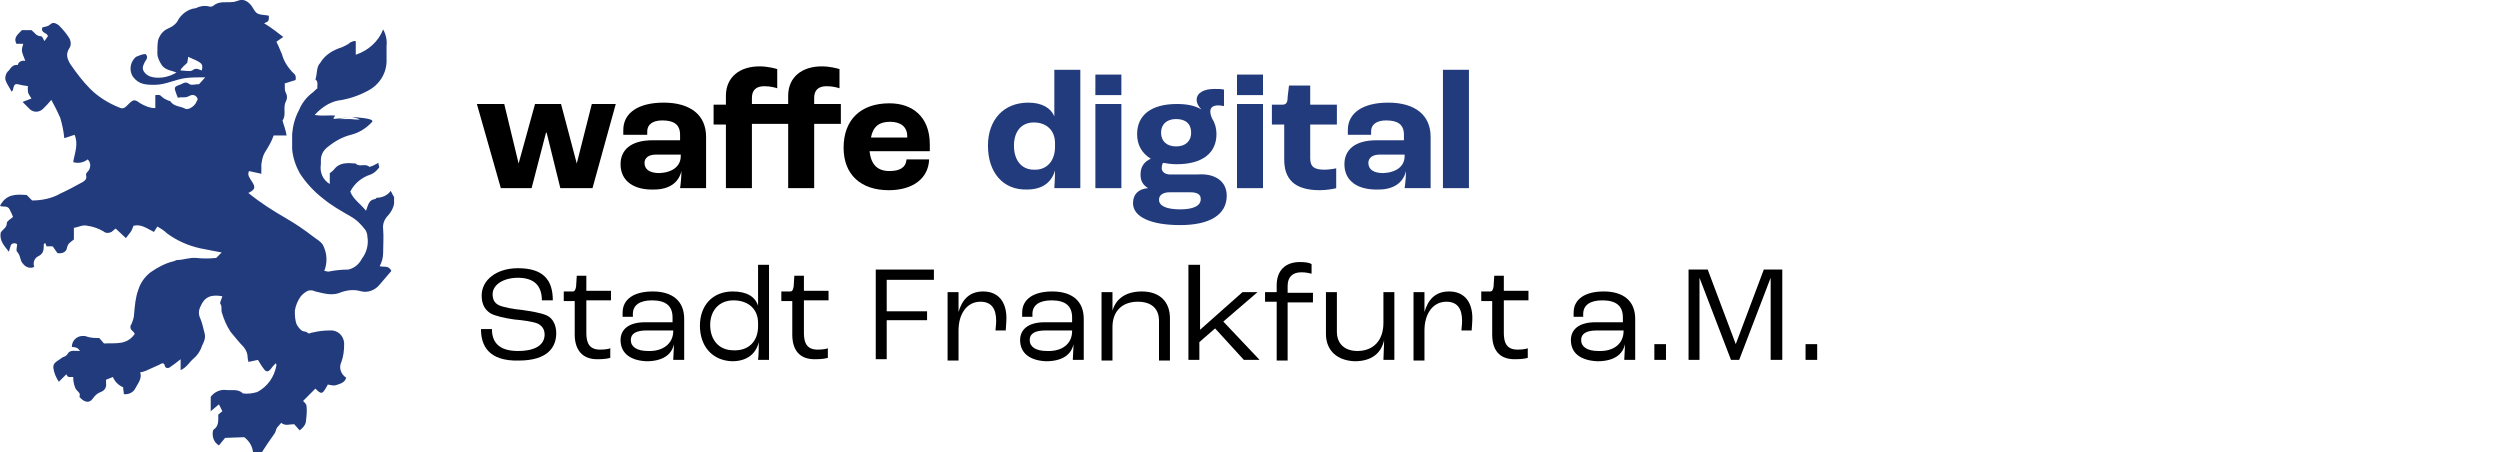 <?xml version="1.0" encoding="utf-8" standalone="no"?><!-- Generator: Adobe Illustrator 26.4.0, SVG Export Plug-In . SVG Version: 6.00 Build 0)  --><svg xmlns="http://www.w3.org/2000/svg" xmlns:xlink="http://www.w3.org/1999/xlink" id="Ebene_1" style="enable-background:new 0 0 365.4 66.1;" version="1.1" viewBox="0 0 365.4 66.1" x="0px" xml:space="preserve" y="0px">
<style type="text/css">
	.st0{clip-path:url(#SVGID_00000155850111601406478030000010784755683080196253_);}
	.st1{fill:#223B7D;}
	.st2{enable-background:new    ;}
	.st3{clip-path:url(#SVGID_00000045606290505514486690000009885850218999176874_);}
	.st4{clip-path:url(#SVGID_00000135676506500911139870000016334370145369114287_);}
	.st5{clip-path:url(#SVGID_00000016767504120046287510000002697762224768120473_);}
	.st6{clip-path:url(#SVGID_00000115501273539421719280000008961131509249587633_);}
	.st7{clip-path:url(#SVGID_00000154392461606021820310000018115856765651993513_);}
	.st8{clip-path:url(#SVGID_00000111910758865441209680000000426226205089432226_);}
	.st9{clip-path:url(#SVGID_00000006669929098910177170000002348736587452886660_);}
	.st10{clip-path:url(#SVGID_00000097486252525976210750000004764980916209771966_);}
	.st11{clip-path:url(#SVGID_00000036228644483401875260000014978172274728331199_);}
	.st12{clip-path:url(#SVGID_00000128483214545471918890000004883358603849265559_);}
	.st13{clip-path:url(#SVGID_00000172406297509364248260000002962716083105716874_);}
	.st14{clip-path:url(#SVGID_00000176030038235721012250000008820913954370978456_);}
	.st15{clip-path:url(#SVGID_00000003801542414248246470000003475256429383806910_);}
	.st16{clip-path:url(#SVGID_00000037671746082286757650000004824286855811783329_);}
	.st17{clip-path:url(#SVGID_00000091722470546881169940000015454464172669154192_);}
	.st18{clip-path:url(#SVGID_00000124134408530812603510000014223071573361195666_);}
	.st19{clip-path:url(#SVGID_00000034089352694928503370000013019102663951485833_);}
	.st20{clip-path:url(#SVGID_00000121982586378754300880000001910419457872681351_);}
	.st21{clip-path:url(#SVGID_00000170261324509647682080000017076045405876730290_);}
	.st22{clip-path:url(#SVGID_00000142892647828546568490000004067110717840573862_);}
	.st23{clip-path:url(#SVGID_00000031918006380800485480000010142237095655249303_);}
	.st24{clip-path:url(#SVGID_00000165945565903201270560000008737717679557622917_);}
	.st25{clip-path:url(#SVGID_00000036953576420707852120000000846946038334656166_);}
	.st26{clip-path:url(#SVGID_00000026855957070435785130000009026119794385513633_);}
	.st27{clip-path:url(#SVGID_00000176763012106235793670000009570916879477010870_);}
</style>
<g>
	<g id="Gruppe_2_00000085955348908364184070000004881072444575779988_">
		<g>
			<defs>
				<rect height="66.1" id="SVGID_00000148656725826058749150000011382071246558095524_" width="57.6"/>
			</defs>
			<clipPath id="SVGID_00000178202895204167096110000014151552970190465694_">
				<use style="overflow:visible;" xlink:href="#SVGID_00000148656725826058749150000011382071246558095524_"/>
			</clipPath>
			
				<g id="Gruppe_1_00000103984958488188852540000004868846086025521286_" style="clip-path:url(#SVGID_00000178202895204167096110000014151552970190465694_);">
				<path class="st1" d="M51.4,17.1c3.1,0.2,3.1,0.5,3,0.7      c-0.8,0.9-1.9,1.6-3.1,1.9c-1.2,0.3-2.3,0.9-3.3,1.7c-0.7,0.5-1.1,1.2-1.1,2c0,0.2,0,0.4,0,0.6c-0.2,1.2,0.3,2.3,1.3,2.9v-1.6      c0.2-0.1,0.4-0.3,0.6-0.5c0.8-1.1,2-1,3.2-0.9c0.5,0.6,1.4-0.1,2,0.5c0,0,0.2-0.1,0.3-0.1c0.3-0.1,0.6-0.3,1-0.5      c0,0.3,0.2,0.6,0.1,0.7c-0.3,0.4-0.7,0.8-1.2,1c-1.3,0.4-2.4,1.3-3,2.5c0.4,1.1,1.4,1.7,2.3,2.8c0.3-0.8,0.4-1.6,1.3-1.7      c0.1,0,0.2-0.2,0.3-0.2c0.8,0,1.6-0.4,2-1c0.2,0.3,0.3,0.6,0.5,0.9c0.2,0.9-0.2,1.9-0.8,2.6c-0.6,0.6-0.9,1.3-0.8,2.1      c0.1,1.1,0,2.3,0,3.5c0,0.7-0.2,1.3-0.5,1.9c0.5,0.2,1.3-0.2,1.7,0.7c-0.6,0.7-1.2,1.4-1.8,2.1c-0.6,0.7-1.6,1.1-2.5,0.9      c-0.4-0.1-0.8-0.2-1.3-0.2c-0.6,0-1.1,0.1-1.7,0.3c-1.3,0.6-2.5,0.2-3.8-0.1c-0.4-0.2-0.8-0.2-1.1-0.1c-0.4,0.2-0.8,0.5-1.1,0.9      c-0.4,0.6-0.7,1.3-0.8,2c0,0.7,0,1.4,0.3,2.1c0.2,0.3,0.4,0.6,0.7,0.8c0.2,0.2,0.6,0.1,0.8,0.3c0.3,0.3,0.5,0,0.8,0      c0.8-0.2,1.7-0.3,2.5-0.3c1.1-0.1,2,0.7,2.1,1.8c0,0.1,0,0.2,0,0.3c0,0.8-0.1,1.7-0.4,2.5c-0.4,0.8-0.1,1.8,0.7,2.3      c-0.2,0.8-1,0.9-1.5,1.1c-0.3,0.1-0.7,0-1.2-0.1c0,0.1-0.1,0.2-0.2,0.4c-0.6,1-0.7,1.1-1.6,0.2l-1.8,1.8      c0.2,0.2,0.5,0.5,0.5,0.7c0.1,0.8,0,1.6-0.1,2.4c-0.1,0.5-0.5,0.9-0.9,1.2l-0.8-0.9c-0.7,0-1.3,0.3-1.9-0.2      c-0.2,0.2-0.4,0.5-0.6,0.7c-0.2,0.3-0.2,0.7-0.4,0.9c-0.7,1-1.4,2-2,3h-1.1c0-1-0.5-1.9-1.3-2.5L32.9,64L32,65.1      c-0.7-0.4-1-1.2-0.9-2c0-0.1,0.1-0.3,0.1-0.3c0.8-0.5,0.7-1.3,0.7-2.2l0.6-0.5L32,59.1l-1.2,1v-2.1c0.5-0.7,1.4-1.1,2.2-1      c0.9,0.1,1.8-0.2,2.5,0.5c0.7,0.1,1.4,0,2.1-0.2c1.5-0.8,2.5-2.2,2.8-3.9c0-0.1,0-0.2-0.1-0.3c-0.3,0.3-0.5,0.5-0.7,0.8      c-0.3,0.4-0.6,0.5-0.9,0.2c-0.4-0.5-0.7-1-1-1.5l-1.4,0.3c0-0.2-0.1-0.4-0.1-0.6c0-0.6-0.2-1.1-0.6-1.6      c-0.7-0.7-1.3-1.5-1.9-2.2c-0.6-0.9-1-1.9-1.3-2.9c-0.1-0.4,0.1-0.8-0.2-1.2c-0.1-0.2,0.2-0.7,0.3-1.1c-1.7-0.3-2.6,0.1-3.2,1.5      c-0.3,0.6-0.3,1.2,0,1.8c0.3,0.7,0.4,1.4,0.6,2.1c0.2,0.7-0.1,1.3-0.4,1.9c-0.2,0.7-0.7,1.4-1.2,1.8c-0.6,0.5-1,1.3-1.9,1.7      v-1.6c-0.5,0.4-1,0.8-1.6,1.2c-0.1,0.1-0.6,0.2-0.7-0.2c-0.1-0.6-0.5-0.4-0.8-0.2c-0.7,0.3-1.3,0.6-2,0.9      c-0.3,0.1-0.5,0.2-0.8,0.2c0.3,1-0.4,1.7-0.8,2.5c-0.3,0.5-1,0.8-1.6,0.7c0-0.3-0.1-0.7-0.1-1c-0.7-0.3-1.2-0.8-1.5-1.5l-1,0.4      c0,0.2,0,0.3,0,0.5c0.1,0.6-0.2,1.1-0.8,1.3c-0.5,0.2-0.8,0.5-1.1,0.9c-0.6,0.9-1.4,0.5-2-0.2c0.3-0.6-0.4-0.8-0.6-1.3      c-0.2-0.5-0.3-1-0.3-1.6c-0.2,0-0.4,0-0.6,0c-0.2,0-0.3-0.2-0.4-0.4l-1.1,1.1c-0.4-0.6-0.7-1.3-0.8-2c-0.1-0.8,0.6-1,1.1-1.4      c0.3-0.3,0.7-0.2,1-0.7c0.3-0.6,1.1-0.4,1.8-0.4c-0.4-0.5-0.4-0.5-1.2-0.6c0-0.9,0.7-1.6,1.6-1.6c0.2,0,0.4,0,0.6,0.1      c0.6,0.2,1.2,0.2,1.8,0.2l0.7,0.8c1.7-0.1,3.3,0.3,4.5-1.4c-0.1-0.2-0.2-0.3-0.4-0.5c-0.3-0.2-0.3-0.7-0.1-0.9c0,0,0,0,0,0      c0.2-0.5,0.4-1,0.4-1.5c0.1-1.2,0.2-2.4,0.6-3.5c0.3-1,0.9-1.9,1.8-2.6c1-0.7,2.1-1.3,3.3-1.6c0.2,0,0.4-0.2,0.6-0.2      c0.9,0,1.8-0.4,2.8-0.3c0.9,0.1,1.9,0.1,2.9,0l0.8-0.8c-1.1-0.2-2.1-0.4-3.1-0.6c-1.8-0.4-3.4-1.1-4.9-2.2      c-0.4-0.4-0.9-0.7-1.4-1l-0.5,0.8c-1-0.5-1.9-1.2-3-0.9c-0.1,0.3-0.2,0.6-0.4,0.9c-0.2,0.3-0.5,0.6-0.7,0.9l-1.5-1.4      c-0.2,0.2-0.4,0.3-0.6,0.5c-0.4,0.2-0.9,0.2-1.2-0.1c-0.7-0.4-1.5-0.7-2.3-0.8c-0.7-0.2-1.3,0.2-2,0.3V35      c-0.5,0.4-0.9,0.6-1,1.2c-0.1,0.6-0.6,0.9-1.4,0.8L7.7,36l-0.9,0l-0.2-0.5c-0.1,0.1-0.2,0.2-0.2,0.2c0,0.8,0,1.4-0.9,1.8      c-0.5,0.3-0.7,0.9-0.5,1.5c-0.5,0.3-1.2,0.1-1.6-0.4c0,0,0-0.1-0.1-0.1c-0.4-0.5-0.3-1.2-0.8-1.7c-0.2-0.2,0-0.7,0-1.1      c-0.2-0.2-0.6-0.2-0.8,0c0,0-0.1,0.1-0.1,0.1c-0.1,0.3-0.2,0.6-0.3,1c-0.7-0.9-1.4-1.6-1.2-2.8C0.4,33.5,1,33.3,1,32.6      c0-0.3,0.6-0.6,0.9-0.9c-0.1-0.3-0.3-0.7-0.5-1.1C1.1,30,0.5,30.3,0,30.1c0.9-1.8,2.4-1.7,3.9-1.6l0.8,0.8c1.4,0,2.9-0.3,4.1-1      c1.1-0.5,2.2-1.1,3.3-1.7c0.3-0.2,0.6-0.4,0.5-0.9c-0.1-0.3,0.1-0.5,0.3-0.7c0.4-0.5,0.4-1.3-0.1-1.7c-0.6,0.5-1.4,0.6-2.1,0.4      c0.2-1.3,0.8-2.6,0.2-4l-1.5,0.5c-0.1-1-0.3-2-0.6-3c-0.4-0.9-0.8-1.7-1.3-2.6c-0.4,0.5-0.8,0.9-1.2,1.3      c-0.5,0.5-1.3,0.6-1.9,0.1c0,0-0.1-0.1-0.1-0.1c-0.3-0.3-0.6-0.6-1-1l1.3-0.5c-0.2-0.3-0.4-0.6-0.5-0.9c0-0.3-0.1-0.6,0-0.9      c-0.4-0.1-0.8-0.1-1.1-0.2c-0.8-0.2-0.9-0.2-1.1,0.7c0,0.1-0.1,0.2-0.2,0.3c-0.3-0.6-0.7-1.1-0.9-1.7c-0.1-0.5,0.1-1.1,0.5-1.4      c0.3-0.4,0.6-0.9,1.3-0.8C2.7,9,3.2,8.8,3.7,8.9C3.1,7.4,3.1,7.4,3.4,6.4H2.4c-0.5-1,0.3-1.4,0.8-2h1.4c0.4,0.3,0.7,0.9,1.4,0.9      c0.2,0,0.3,0.4,0.5,0.7L7,5.3C6.9,4.7,5.9,4.9,6.2,4c0.3-0.1,0.8-0.1,1.1-0.4c0.5-0.5,1-0.1,1.3,0.1C9.2,4.3,9.8,5,10.2,5.7      c0.2,0.5,0.2,1-0.1,1.4c-0.5,0.8-0.3,1.5,0.2,2.3c0.9,1.3,1.8,2.5,2.9,3.6c1.2,1.2,2.7,2.1,4.2,2.7c0.4,0.2,0.7,0.2,1.1-0.2      c0.1-0.1,0.2-0.2,0.3-0.3c0.7-0.7,0.9-0.7,1.7-0.1c0.7,0.4,1.4,0.7,2.2,0.7v-1.9c0.3,0,0.6-0.1,0.8,0.1c0.4,0.4,0.8,0.6,1.4,0.8      c0.5,0.8,1.5,0.7,2.2,1.1c0.4,0.2,1.2-0.3,1.5-0.8c0.1-0.2,0.2-0.4,0.3-0.6c-0.1-0.4-0.5-0.7-0.9-0.6c-0.1,0-0.2,0.1-0.3,0.1      c-0.6,0.4-1.2,0.1-1.7,0.3c-0.1-0.2-0.1-0.3-0.2-0.5c-0.4-1.1-0.4-1.1,0.7-1.5c0.4-0.2,0.7-0.4,1.2,0c0.3,0.2,0.9,0,1.4,0l0.9-1      c-0.9,0-1.9,0-2.8,0.1c-1.6,0.2-3,1-4.6,1c-1.4,0-2.3-0.1-3.1-1.1c-0.7-0.9-0.5-2.3,0.4-3c0.5-0.2,0.9-0.4,1.4-0.4      c0.4,0.5,0.1,0.8-0.1,1.1c-0.2,0.4-0.5,0.9-0.2,1.4c0.3,0.5,0.8,0.8,1.4,0.9c1.2,0.2,2.4-0.1,3.4-0.7c-0.7-0.3-1.5-0.3-2.1-1      C23.3,9,23,8.4,23,7.8c0-0.6,0-1.3,0.1-1.9c0.2-0.7,0.7-1.4,1.4-1.7c0.7-0.3,1.3-0.7,1.6-1.4c0.6-0.9,1.5-1.5,2.5-1.6      c0.6-0.3,1.2-0.4,1.8-0.3c0.2,0.1,0.5,0.1,0.7,0C32,0.1,33,0.4,33.9,0.3c0.3,0,0.6-0.1,0.9-0.2c0.7-0.3,1.4,0,2,0.8      C37.1,1.3,37.3,2,38,2.1c0.4,0.1,0.9,0.1,1.3,0.2c0,0.8,0,0.8-0.7,1.1c1,0.6,1.9,1.3,2.8,2l-1,0.7c0.1,0.3,0.2,0.4,0.2,0.4      c0.2,0.5,0.4,0.9,0.6,1.4c0.3,1.1,0.9,2,1.7,2.8c0.3,0.2,0.4,0.6,0.3,1l-1.6,0.5c0.1,0.4-0.1,0.9,0.2,1.4c0.2,0.4,0.2,0.8,0,1.2      c-0.5,0.9,0.1,2-0.5,2.8c0.1,0.5,0.3,0.9,0.4,1.4c0.1,0.2,0.1,0.5,0.2,0.8H40c-0.3,0.9-0.8,1.7-1.3,2.5      c-0.3,0.5-0.4,1.1-0.5,1.7c0,0.2,0,0.5,0,0.7v0.7l-1.8-0.4c-0.3,0.6,0.1,1,0.4,1.5c0.6,0.9,0.5,1.2-0.5,1.7      c1.7,1.4,3.6,2.6,5.5,3.7c1.4,0.8,2.7,1.7,4,2.7c0.5,0.4,1,0.6,1.4,1.2c0.6,1.2,0.7,2.5,0.2,3.8c0.2,0,0.4,0.1,0.6,0.1      c1-0.2,1.9-0.3,2.9-0.3c0.9-0.2,1.6-0.8,2-1.6c0.7-0.9,1-2.1,0.8-3.2c0-0.3-0.1-0.7-0.3-1c-0.6-0.8-1.3-1.5-2.2-2      c-1.4-0.8-2.8-1.6-4-2.6c-1.3-1-2.5-2.3-3.4-3.7c-0.6-1.1-1-2.3-1.1-3.5c0-0.7,0-1.5,0-2.2c0.1-1.2,0.4-2.4,1-3.5      c0.4-1,1.1-1.9,1.9-2.5c0.3-0.2,0.5-0.5,0.8-0.7c-0.1-0.4,0.2-0.9-0.3-1.3c0.3-0.8,0.1-1.8,0.7-2.4C47.5,8,48.7,7.3,50,6.9      c0.4-0.2,0.9-0.4,1.2-0.7c0.2-0.1,0.3-0.1,0.5-0.2c0.1,0,0.2,0,0.3,0V8c1.8-0.6,3.3-1.9,4-3.7c0.4,0.7,0.6,1.6,0.5,2.4      c0,0.6,0,1.3,0,1.9c0.1,2-1,3.8-2.8,4.7c-1.3,0.7-2.8,1.2-4.3,1.4c-0.5,0.1-1,0.3-1.4,0.5c-0.7,0.4-1.4,0.9-2,1.6      c1.1,0.2,2.1,0,3,0.1l-0.3,0.4c0.1,0,0.2,0.1,0.3,0.1c0.7,0,1.5,0,2.2,0C52.3,17.5,53.5,17.6,51.4,17.1c-1,0.1-2,0.3-3,0.6      c0.1-0.1,0.2-0.2,0.3-0.3L51.4,17.1 M29.5,10.3c0.2-1,0.1-1.1-2-2c0,0.3-0.1,0.5-0.1,0.8c-0.1,0.2-0.4,0.4-0.6,0.6      c-0.1,0.2-0.4,0.3-0.4,0.6c0.6,0,1.3,0.2,1.7,0C28.7,9.8,29.1,10.2,29.5,10.3" id="Pfad_1_00000154383475025233223040000005866947540222401717_"/>
			</g>
		</g>
	</g>
	<g class="st2">
		<path d="M69.7,15.2h4l2.1,8.7h0l2.4-8.7h3.8l2.3,8.7h0l2.2-8.7H90l-3.4,12.3h-4.7l-2-8.1h-0.1l-2.1,8.1h-4.5L69.7,15.2z"/>
		<path d="M90.7,24c0-2,1.4-3.5,4.7-3.5h4v-0.8c0-1.5-0.9-2.1-2.6-2.1c-1.4,0-2.2,0.6-2.2,1.6c0,0.1,0,0.3,0,0.5h-3.5    c0-0.2,0-0.5,0-0.7c0-2.5,2.2-4,5.9-4c3.9,0,6.2,1.8,6.2,5v7.5h-3.8c0.1-0.6,0.2-1.8,0.2-2.5h0c-0.4,1.7-1.8,2.7-4,2.7    C92.7,27.8,90.7,26.5,90.7,24z M99.5,22.8v-0.2h-3.7c-1,0-1.6,0.5-1.6,1.2c0,1,0.8,1.5,2.2,1.5C98.3,25.2,99.5,24.3,99.5,22.8z"/>
		<path d="M106.1,18.2h-1.8v-2.9h1.8V14c0-2.8,2.1-4.3,4.9-4.3c1.2,0,2.3,0.3,2.6,0.4v2.8c-0.3-0.1-1-0.3-1.9-0.3    c-1.2,0-1.8,0.6-1.8,1.7v0.9h5.3V14c0-2.8,2.1-4.3,4.9-4.3c1.2,0,2.3,0.3,2.6,0.4v2.8c-0.3-0.1-1-0.3-1.9-0.3    c-1.2,0-1.8,0.6-1.8,1.7v0.9h3.9v2.9H119v9.4h-3.8v-9.4h-5.3v9.4h-3.8V18.2z"/>
		<path d="M135.9,22.1h-8.8c0.2,2,1.2,2.9,2.9,2.9c1.5,0,2.4-0.5,2.5-1.7h3.3c-0.1,2.8-2.4,4.5-5.9,4.5c-4.1,0-6.6-2.3-6.6-6.2    c0-4.1,2.5-6.5,6.7-6.5c3.4,0,5.9,2,5.9,6V22.1z M132.6,19.9c0-1.4-1-2.1-2.5-2.1c-1.6,0-2.5,0.7-2.8,2.3h5.3V19.9z"/>
	</g>
	<g class="st2">
		<path class="st1" d="M144.4,21.3c0-3.8,2.3-6.3,5.9-6.3c2,0,3.3,0.8,3.8,2h0v-6.8h3.8v17.3h-3.8c0-0.2,0.1-1.3,0.1-2.6h0    c-0.5,1.8-1.9,2.8-4.1,2.8C146.6,27.8,144.4,25.2,144.4,21.3z M154.2,21.5v-0.6c0-1.8-1.2-3-3.1-3c-1.8,0-2.9,1.3-2.9,3.4    c0,2.1,1.1,3.5,2.9,3.5C153,24.9,154.2,23.5,154.2,21.5z"/>
		<path class="st1" d="M160.1,10.9h3.8v3h-3.8V10.9z M160.1,15.2h3.8v12.3h-3.8V15.2z"/>
		<path class="st1" d="M179.3,28.6c0,2.8-2.5,4.3-6.8,4.3c-4.3,0-6.9-1.2-6.9-3.2c0-1.3,0.8-2.1,2.2-2.2v0c-0.8-0.5-1.1-1.1-1.1-2    c0-1.2,0.6-1.9,1.5-2.3v0c-1.3-0.8-2-2-2-3.6c0-2.8,2.1-4.4,5.8-4.4c1.4,0,2.6,0.2,3.6,0.8l0,0c-0.5-0.5-0.7-1-0.7-1.4    c0-1,1-1.6,2.6-1.6c0.7,0,1,0,1.4,0.1v2.4c-0.2,0-0.5-0.1-0.8-0.1c-0.8,0-1.2,0.3-1.2,0.9c0,0.3,0.1,0.7,0.3,1.1    c0.4,0.6,0.6,1.4,0.6,2.2c0,2.8-2.1,4.4-5.8,4.4c-0.8,0-1.4-0.1-2-0.2c-0.1,0.1-0.2,0.4-0.2,0.8c0,0.5,0.5,0.9,1.2,0.9h4    C177.6,25.3,179.3,26.5,179.3,28.6z M175.5,29.1c0-0.7-0.5-1-1.6-1H171c-1,0-1.6,0.4-1.6,1.1c0,0.9,1.1,1.4,3.1,1.4    C174.4,30.6,175.5,30.1,175.5,29.1z M169.7,19.4c0,1.2,0.8,2,2.2,2c1.4,0,2.2-0.8,2.2-2c0-1.3-0.8-2-2.2-2    C170.5,17.4,169.7,18.2,169.7,19.4z"/>
		<path class="st1" d="M180.8,10.9h3.8v3h-3.8V10.9z M180.8,15.2h3.8v12.3h-3.8V15.2z"/>
		<path class="st1" d="M187.7,23.3v-5.1h-1.8v-2.9h1.5c0.6,0,0.8-0.3,0.8-1.1l0.2-1.7h3.1v2.8h3.9v2.9h-3.9v4.9    c0,1.3,0.6,1.7,2.1,1.7c0.5,0,1.3-0.1,1.7-0.2v2.9c-0.3,0.1-1.4,0.3-2.4,0.3C189.1,27.8,187.7,26.1,187.7,23.3z"/>
		<path class="st1" d="M196.5,24c0-2,1.4-3.5,4.7-3.5h4v-0.8c0-1.5-0.9-2.1-2.6-2.1c-1.4,0-2.2,0.6-2.2,1.6c0,0.1,0,0.3,0,0.5H197    c0-0.2,0-0.5,0-0.7c0-2.5,2.2-4,5.9-4c3.9,0,6.2,1.8,6.2,5v7.5h-3.8c0.1-0.6,0.2-1.8,0.2-2.5h0c-0.4,1.7-1.8,2.7-4,2.7    C198.5,27.8,196.5,26.5,196.5,24z M205.3,22.8v-0.2h-3.7c-1,0-1.6,0.5-1.6,1.2c0,1,0.8,1.5,2.2,1.5    C204.1,25.2,205.3,24.3,205.3,22.8z"/>
		<path class="st1" d="M210.9,10.2h3.8v17.3h-3.8V10.2z"/>
	</g>
	<g class="st2">
		<path d="M70.3,48.1h1.6c0,1.9,1,3.2,3.8,3.2c3,0,3.9-1.2,3.9-2.4c0-0.8-0.4-1.3-1-1.6c-0.7-0.3-2.2-0.5-3.4-0.6    c-1.4-0.2-2.8-0.5-3.5-0.9c-0.8-0.5-1.3-1.3-1.3-2.6c0-2.3,2.2-4,5.3-4c3.7,0,5.1,1.7,5.1,4.7h-1.6c0-2.3-1.3-3.3-3.5-3.3    c-2.1,0-3.7,1-3.7,2.4c0,0.8,0.3,1.3,0.9,1.6c0.6,0.3,2.2,0.6,3.4,0.7c1.3,0.2,2.7,0.4,3.6,0.8c0.9,0.4,1.4,1.4,1.4,2.6    c0,2-1.2,4-5.5,4C71.4,52.8,70.3,50.5,70.3,48.1z"/>
		<path d="M84,48.9v-4.9h-1.6v-1.4h1.3c0.3,0,0.4-0.2,0.5-0.7l0.1-1.6h1.4v2.2h3.6v1.4h-3.6v4.8c0,1.5,0.5,2.4,2,2.4    c0.7,0,1.3-0.1,1.5-0.2v1.4c-0.3,0.1-0.9,0.2-1.7,0.2C85.1,52.6,84,51.1,84,48.9z"/>
		<path d="M90.7,49.7c0-1.4,1-2.6,3.6-2.6h4v-0.7c0-1.7-1-2.5-3-2.5c-1.8,0-2.8,0.7-2.8,2c0,0.1,0,0.2,0,0.4h-1.5c0-0.1,0-0.4,0-0.6    c0-2,1.7-3.1,4.4-3.1c2.9,0,4.6,1.4,4.6,4v6h-1.6c0-0.5,0.1-1.4,0.1-2.3h0c-0.3,1.5-1.6,2.5-4,2.5C92.1,52.7,90.7,51.6,90.7,49.7z     M98.4,48.4v-0.1h-3.9c-1.6,0-2.3,0.5-2.3,1.4c0,1,0.9,1.6,2.5,1.6C96.9,51.4,98.4,50.2,98.4,48.4z"/>
		<path d="M102.3,47.6c0-2.9,1.8-5,4.8-5c2.1,0,3.3,0.8,3.7,2.1h0v-6h1.6v13.9h-1.6c0.1-0.9,0.1-1.8,0.1-2.6h0    c-0.4,1.7-1.7,2.8-3.9,2.8C104.1,52.7,102.3,50.6,102.3,47.6z M110.8,47.7v-0.5c0-2-1.4-3.3-3.6-3.3c-2.1,0-3.4,1.5-3.4,3.6    c0,2.2,1.3,3.7,3.4,3.7C109.4,51.3,110.8,49.9,110.8,47.7z"/>
		<path d="M115.8,48.9v-4.9h-1.6v-1.4h1.3c0.3,0,0.4-0.2,0.5-0.7l0.1-1.6h1.4v2.2h3.6v1.4h-3.6v4.8c0,1.5,0.5,2.4,2,2.4    c0.7,0,1.3-0.1,1.5-0.2v1.4c-0.3,0.1-0.9,0.2-1.7,0.2C116.8,52.6,115.8,51.1,115.8,48.9z"/>
		<path d="M128,39.4h8.5v1.5h-6.9v4.6h5.9v1.3h-5.9v5.7H128V39.4z"/>
		<path d="M138.5,42.7h1.6l0,2.9h0c0.5-1.7,1.5-3,3.6-3c2.2,0,3.4,1.5,3.4,3.9c0,0.7-0.1,1.4-0.1,1.8h-1.5c0-0.3,0.1-0.8,0.1-1.4    c0-1.8-0.7-2.8-2.3-2.8c-2,0-3.2,1.8-3.2,4.2v4.4h-1.6V42.7z"/>
		<path d="M149.1,49.7c0-1.4,1-2.6,3.6-2.6h4v-0.7c0-1.7-1-2.5-3-2.5c-1.8,0-2.8,0.7-2.8,2c0,0.1,0,0.2,0,0.4h-1.5    c0-0.1,0-0.4,0-0.6c0-2,1.7-3.1,4.4-3.1c2.9,0,4.6,1.4,4.6,4v6h-1.6c0-0.5,0.1-1.4,0.1-2.3h0c-0.3,1.5-1.6,2.5-4,2.5    C150.5,52.7,149.1,51.6,149.1,49.7z M156.7,48.4v-0.1h-3.9c-1.6,0-2.3,0.5-2.3,1.4c0,1,0.9,1.6,2.5,1.6    C155.3,51.4,156.7,50.2,156.7,48.4z"/>
		<path d="M161,42.7h1.6l0,2.7h0c0.5-1.7,1.9-2.8,4.3-2.8c2.6,0,4.1,1.5,4.1,3.9v6.2h-1.6v-5.8c0-1.7-1-2.8-3.1-2.8    c-2.3,0-3.7,1.4-3.7,3.7v4.9H161V42.7z"/>
		<path d="M173.8,38.7h1.6v9.5h0l6.2-5.5h2.2l-5,4.3l5.3,5.6h-2.3l-4.2-4.6l-2.3,2v2.6h-1.6V38.7z"/>
		<path d="M186.6,44.1h-1.7v-1.4h1.7v-1c0-2.2,1.3-3.4,3.4-3.4c0.8,0,1.4,0.1,1.7,0.3V40c-0.4-0.1-0.9-0.2-1.5-0.2c-1.3,0-2,0.7-2,2    v1h3.7v1.4h-3.7v8.5h-1.6V44.1z"/>
		<path d="M193.8,48.8v-6.1h1.6v5.8c0,1.7,1.1,2.8,3,2.8c2.3,0,3.8-1.5,3.8-4.1v-4.5h1.6v9.9h-1.6c0-0.7,0.1-1.9,0.1-2.9h0    c-0.4,1.9-1.8,3.1-4.3,3.1C195.4,52.7,193.8,51.2,193.8,48.8z"/>
		<path d="M206.6,42.7h1.6l0,2.9h0c0.5-1.7,1.5-3,3.6-3c2.2,0,3.4,1.5,3.4,3.9c0,0.7-0.1,1.4-0.1,1.8h-1.5c0-0.3,0.1-0.8,0.1-1.4    c0-1.8-0.7-2.8-2.3-2.8c-2,0-3.2,1.8-3.2,4.2v4.4h-1.6V42.7z"/>
		<path d="M218.1,48.9v-4.9h-1.6v-1.4h1.3c0.3,0,0.4-0.2,0.5-0.7l0.1-1.6h1.4v2.2h3.6v1.4h-3.6v4.8c0,1.5,0.5,2.4,2,2.4    c0.7,0,1.3-0.1,1.5-0.2v1.4c-0.3,0.1-0.9,0.2-1.7,0.2C219.1,52.6,218.1,51.1,218.1,48.9z"/>
		<path d="M229.6,49.7c0-1.4,1-2.6,3.6-2.6h4v-0.7c0-1.7-1-2.5-3-2.5c-1.8,0-2.8,0.7-2.8,2c0,0.1,0,0.2,0,0.4H230c0-0.1,0-0.4,0-0.6    c0-2,1.7-3.1,4.4-3.1c2.9,0,4.6,1.4,4.6,4v6h-1.6c0-0.5,0.1-1.4,0.1-2.3h0c-0.3,1.5-1.6,2.5-4,2.5C231,52.7,229.6,51.6,229.6,49.7    z M237.3,48.4v-0.1h-3.9c-1.6,0-2.3,0.5-2.3,1.4c0,1,0.9,1.6,2.5,1.6C235.9,51.4,237.3,50.2,237.3,48.4z"/>
		<path d="M241.8,50.3h1.7v2.3h-1.7V50.3z"/>
		<path d="M246.8,39.4h2.8l4.1,10.9h0l4.1-10.9h2.7v13.2h-1.7l0-12h0l-4.6,12H253l-4.6-12h0l0,12h-1.6V39.4z"/>
		<path d="M263.9,50.3h1.7v2.3h-1.7V50.3z"/>
	</g>
</g>
</svg>